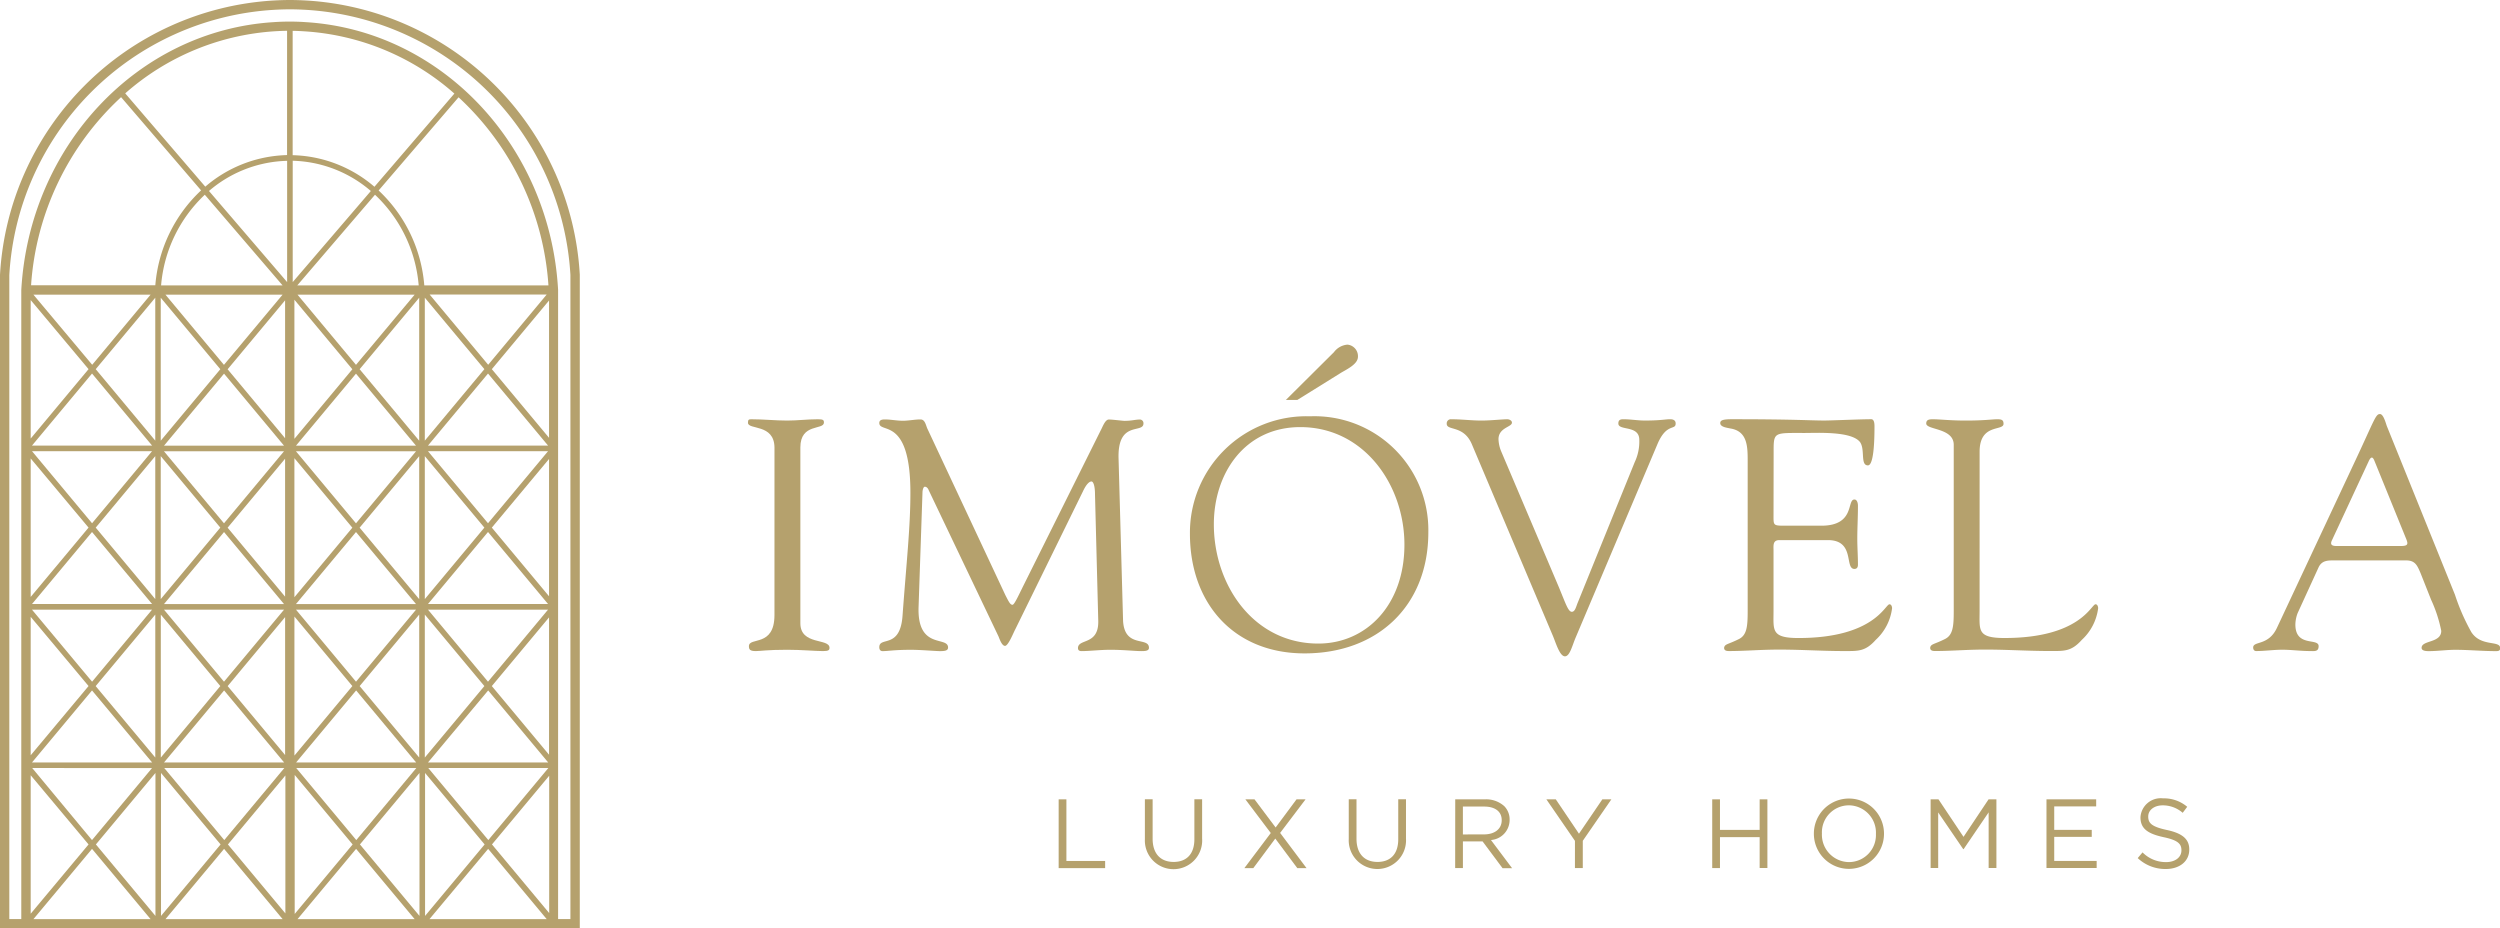 <svg xmlns="http://www.w3.org/2000/svg" xmlns:xlink="http://www.w3.org/1999/xlink" width="142.001" height="52.734" viewBox="0 0 142.001 52.734">
  <defs>
    <clipPath id="clip-path">
      <rect id="Retângulo_11" data-name="Retângulo 11" width="142.001" height="52.734" fill="none"/>
    </clipPath>
    <clipPath id="clip-path-2">
      <rect id="Retângulo_3" data-name="Retângulo 3" width="32.932" height="52.734" fill="none"/>
    </clipPath>
  </defs>
  <g id="Grupo_46" data-name="Grupo 46" transform="translate(-379 -8)">
    <g id="logo_horizon" data-name="logo horizon" transform="translate(379 8)">
      <g id="Grupo_28" data-name="Grupo 28" clip-path="url(#clip-path)">
        <path id="Caminho_92" data-name="Caminho 92" d="M112.141,63.613c-.018-1.358-1.506-.986-1.506-1.4,0-.167.037-.2.186-.2.689,0,1.358.074,2.046.074.577,0,1.153-.074,1.73-.074.3,0,.353.037.353.186,0,.446-1.339.018-1.339,1.414V73.6c0,1.265,1.655.837,1.655,1.395,0,.131-.056.186-.372.186-.428,0-1.228-.075-2.028-.075-1.134,0-1.525.075-1.786.075-.334,0-.391-.093-.391-.279,0-.54,1.451.074,1.451-1.767Z" transform="translate(-68.15 -38.199)" fill="#b5a16d"/>
        <path id="Caminho_93" data-name="Caminho 93" d="M143.889,73.47c.093,1.563,1.47.874,1.47,1.525,0,.186-.242.186-.447.186-.353,0-1-.075-1.748-.075-.576,0-1.172.075-1.637.075-.167,0-.2-.093-.2-.168,0-.558,1.172-.149,1.153-1.525l-.186-7.217c0-.465-.093-.725-.2-.725-.13,0-.3.167-.483.558l-3.85,7.85c-.093.167-.391.93-.577.93s-.316-.409-.372-.54l-3.962-8.3c-.056-.149-.149-.2-.223-.2-.055,0-.111.093-.13.279l-.223,6.529c-.093,2.474,1.674,1.655,1.674,2.325,0,.186-.2.205-.465.205-.242,0-1.079-.075-1.637-.075-.967,0-1.283.075-1.618.075-.13,0-.186-.093-.186-.223,0-.632,1.19.13,1.321-1.8.223-3.032.446-5,.446-6.975,0-4.371-1.767-3.329-1.767-3.962,0-.167.149-.2.316-.2.334,0,.669.075,1.023.075.334,0,.669-.075,1-.075.26,0,.3.316.391.521l4.427,9.449c.2.391.279.558.409.558.093,0,.279-.391.576-1l4.427-8.891c.112-.2.26-.651.483-.632.186,0,.781.075.874.075.428,0,.6-.075.893-.075a.208.208,0,0,1,.186.223c0,.6-1.488-.2-1.414,2.009Z" transform="translate(-80.098 -38.198)" fill="#b5a16d"/>
        <path id="Caminho_94" data-name="Caminho 94" d="M176,61.721a6.614,6.614,0,0,1,6.826-6.678,6.468,6.468,0,0,1,6.715,6.585c0,4.185-2.883,6.882-7.031,6.882-4.036,0-6.51-2.864-6.51-6.789m1.358-.54c0,3.441,2.251,6.771,5.933,6.771,2.716,0,4.892-2.177,4.892-5.617,0-3.385-2.288-6.678-5.915-6.678-3.125,0-4.91,2.585-4.91,5.524m4.092-7.068L184.18,51.4a1.068,1.068,0,0,1,.763-.428.658.658,0,0,1,.6.688c0,.447-.707.744-1.023.949L182.1,54.114Z" transform="translate(-108.411 -31.397)" fill="#b5a16d"/>
        <path id="Caminho_95" data-name="Caminho 95" d="M215.423,63.445c-.465-1.116-1.432-.763-1.432-1.172a.236.236,0,0,1,.261-.26c.576,0,1.153.074,1.711.074.5,0,1.209-.074,1.47-.074.112,0,.261.074.261.186.018.26-.763.279-.763.948a1.981,1.981,0,0,0,.168.725l3.255,7.664c.409.986.539,1.413.744,1.413.186,0,.242-.3.335-.52l3.236-7.98a2.746,2.746,0,0,0,.26-1.265c0-.856-1.19-.5-1.19-.93,0-.186.093-.242.279-.242.409,0,.818.074,1.228.074.893,0,1.172-.074,1.432-.074.2,0,.316.074.316.242,0,.409-.521-.055-1.042,1.19L221.319,74.4c-.2.465-.334,1.079-.614,1.079-.3,0-.521-.781-.688-1.172Z" transform="translate(-131.816 -38.199)" fill="#b5a16d"/>
        <path id="Caminho_96" data-name="Caminho 96" d="M257.465,67.426c0,.633-.037.633.707.633h2.009c1.934,0,1.432-1.488,1.879-1.488.149,0,.2.2.2.353,0,.651-.037,1.283-.037,1.879,0,.484.037.967.037,1.469,0,.168-.075.242-.2.242-.577,0,.056-1.637-1.507-1.637H257.8c-.391,0-.335.316-.335.595v3.423c0,1.1-.149,1.544,1.414,1.544,4.3,0,4.929-1.916,5.171-1.916.13,0,.149.185.149.223a2.938,2.938,0,0,1-.93,1.8c-.6.67-1,.633-1.822.633-1.414,0-2.827-.112-4.241-.075-.744.018-1.525.075-2.269.075-.168,0-.279-.037-.279-.186.037-.223.223-.186.818-.484.483-.223.521-.744.521-1.618V64.413c0-.837,0-1.73-1-1.879-.149-.037-.558-.075-.558-.3,0-.149.112-.223.651-.223,3.515,0,4.483.074,5.264.074.372,0,2.084-.074,2.66-.074.149,0,.186.186.186.409,0,2.065-.26,2.213-.372,2.213-.447,0-.149-.892-.447-1.32-.483-.632-2.418-.521-3.162-.521-1.786,0-1.748-.074-1.748,1.172Z" transform="translate(-156.728 -38.199)" fill="#b5a16d"/>
        <path id="Caminho_97" data-name="Caminho 97" d="M287.946,72.894c0,1.1-.149,1.544,1.414,1.544,4.3,0,4.929-1.916,5.171-1.916.13,0,.149.186.149.223a2.938,2.938,0,0,1-.93,1.8c-.6.67-1,.632-1.823.632-1.414,0-2.827-.111-4.241-.074-.744.018-1.525.074-2.269.074-.167,0-.279-.037-.279-.186.037-.223.223-.186.818-.484.484-.223.521-.744.521-1.618V63.464c0-.967-1.562-.837-1.562-1.209,0-.2.13-.242.372-.242.391,0,.968.074,1.879.074,1.06,0,1.507-.074,1.786-.074.242,0,.353.037.353.26,0,.428-1.358-.037-1.358,1.581Z" transform="translate(-175.504 -38.199)" fill="#b5a16d"/>
        <path id="Caminho_98" data-name="Caminho 98" d="M342.767,70.26c-.186-.428-.3-.707-.818-.707h-4.092c-.353,0-.688,0-.874.391l-1.19,2.6a1.91,1.91,0,0,0-.13.651c0,1.3,1.321.744,1.321,1.228,0,.334-.26.279-.5.279-.521,0-1.042-.075-1.563-.075-.5,0-1,.075-1.488.075-.112,0-.167-.093-.167-.2,0-.391.874-.074,1.358-1.135l4.445-9.486c1.1-2.344,1.153-2.641,1.4-2.641.2,0,.335.539.391.688l3.869,9.579a11.866,11.866,0,0,0,.93,2.121c.558.855,1.637.446,1.637.911,0,.167-.13.167-.26.167-.762,0-1.525-.075-2.288-.075-.5,0-1,.075-1.506.075-.112,0-.409,0-.409-.186,0-.447,1.116-.26,1.116-.967a7.792,7.792,0,0,0-.577-1.767Zm-5.022-1.86c-.13.26,0,.335.242.335h3.683c.409,0,.391-.131.3-.372l-1.823-4.483c-.093-.223-.186-.223-.3,0Z" transform="translate(-205.285 -37.722)" fill="#b5a16d"/>
        <path id="Caminho_99" data-name="Caminho 99" d="M156.59,118.233h.44v3.5h2.2v.407H156.59Z" transform="translate(-96.458 -72.83)" fill="#b5a16d"/>
        <path id="Caminho_100" data-name="Caminho 100" d="M169.344,120.5v-2.271h.44v2.243c0,.843.446,1.316,1.194,1.316.72,0,1.177-.435,1.177-1.288v-2.271h.44v2.237a1.628,1.628,0,1,1-3.251.034" transform="translate(-104.314 -72.83)" fill="#b5a16d"/>
        <path id="Caminho_101" data-name="Caminho 101" d="M185.559,120.146l-1.444-1.914h.519l1.2,1.6,1.188-1.6h.513l-1.445,1.908,1.5,2h-.525l-1.25-1.679-1.249,1.679h-.508Z" transform="translate(-113.378 -72.83)" fill="#b5a16d"/>
        <path id="Caminho_102" data-name="Caminho 102" d="M199.5,120.5v-2.271h.44v2.243c0,.843.447,1.316,1.194,1.316.72,0,1.177-.435,1.177-1.288v-2.271h.44v2.237a1.628,1.628,0,1,1-3.252.034" transform="translate(-122.89 -72.83)" fill="#b5a16d"/>
        <path id="Caminho_103" data-name="Caminho 103" d="M215.248,118.233h1.679a1.538,1.538,0,0,1,1.11.391,1.077,1.077,0,0,1,.3.77v.011a1.143,1.143,0,0,1-1.06,1.138l1.2,1.6h-.541L216.8,120.62h-1.116v1.517h-.44Zm1.64,1.991c.586,0,1-.3,1-.8v-.012c0-.48-.368-.769-1-.769h-1.205v1.584Z" transform="translate(-132.59 -72.83)" fill="#b5a16d"/>
        <path id="Caminho_104" data-name="Caminho 104" d="M230.352,120.592l-1.623-2.359h.535l1.316,1.952,1.328-1.952h.513l-1.624,2.354v1.551h-.446Z" transform="translate(-140.894 -72.83)" fill="#b5a16d"/>
        <path id="Caminho_105" data-name="Caminho 105" d="M253.26,118.233h.44v1.735h2.254v-1.735h.44v3.9h-.44V120.38H253.7v1.757h-.44Z" transform="translate(-156.005 -72.83)" fill="#b5a16d"/>
        <path id="Caminho_106" data-name="Caminho 106" d="M268.3,120.089v-.011a1.991,1.991,0,1,1,3.983-.012v.012a1.991,1.991,0,1,1-3.983.011m3.525,0v-.011a1.552,1.552,0,0,0-1.539-1.612,1.534,1.534,0,0,0-1.529,1.6v.012a1.552,1.552,0,0,0,1.539,1.612,1.534,1.534,0,0,0,1.528-1.6" transform="translate(-165.271 -72.723)" fill="#b5a16d"/>
        <path id="Caminho_107" data-name="Caminho 107" d="M285.564,118.233h.446l1.423,2.131,1.422-2.131h.446v3.9h-.441v-3.162l-1.422,2.091h-.022l-1.422-2.086v3.157h-.429Z" transform="translate(-175.904 -72.83)" fill="#b5a16d"/>
        <path id="Caminho_108" data-name="Caminho 108" d="M302.7,118.233h2.823v.4H303.14v1.333h2.131v.4H303.14v1.366h2.41v.4H302.7Z" transform="translate(-186.459 -72.83)" fill="#b5a16d"/>
        <path id="Caminho_109" data-name="Caminho 109" d="M316.2,121.479l.273-.323a1.858,1.858,0,0,0,1.339.552c.525,0,.87-.279.87-.664v-.011c0-.363-.2-.569-1.015-.742-.9-.195-1.311-.485-1.311-1.126v-.012a1.153,1.153,0,0,1,1.283-1.066,2.039,2.039,0,0,1,1.372.48l-.257.341a1.717,1.717,0,0,0-1.127-.424c-.508,0-.831.279-.831.63v.012c0,.368.2.574,1.06.758s1.271.507,1.271,1.1V121c0,.669-.558,1.1-1.333,1.1a2.286,2.286,0,0,1-1.6-.625" transform="translate(-194.776 -72.74)" fill="#b5a16d"/>
      </g>
    </g>
    <g id="simbolo_topo" data-name="simbolo topo" transform="translate(379 8)">
      <g id="Grupo_26" data-name="Grupo 26" clip-path="url(#clip-path-2)">
        <path id="Caminho_90" data-name="Caminho 90" d="M32.932,15.6A16.541,16.541,0,0,0,17.466.033c-.37-.022-.7-.033-1-.033s-.63.011-1,.033A16.545,16.545,0,0,0,0,15.611V52.734H32.932V15.6ZM32.4,52.205h-.7V16.459c-.46-8.178-6.616-14.715-14.319-15.2a13.084,13.084,0,0,0-1.853,0c-7.7.49-13.859,7.026-14.319,15.219V52.205H.529V15.627A16.011,16.011,0,0,1,15.5.562c.36-.022.676-.032.968-.032s.609.01.968.032A16.012,16.012,0,0,1,32.4,15.619ZM11.632,11.06l4.418,5.15h-6.9a7.98,7.98,0,0,1,2.484-5.15m12.152,5.15h-6.9L21.3,11.061a7.978,7.978,0,0,1,2.482,5.148m-7.06,9.815,3.291,3.949-3.291,3.949Zm.088-.391h6.82l-3.41,4.092Zm0-.317,3.41-4.092,3.41,4.092Zm-.088-.391v-7.9l3.291,3.949Zm-.529-.033-3.264-3.917,3.264-3.916Zm-.061.423H9.315l3.41-4.092Zm0,.317-3.41,4.092-3.41-4.092Zm.061.423V33.89l-3.264-3.917Zm-.061,8.256H9.315l3.41-4.091Zm4.088-4.091,3.41,4.091h-6.82Zm.207-.248,3.383-4.06v8.12Zm0-9,3.383-4.06v8.12Zm-.207-.248L16.9,16.739h6.65Zm-7.5,0L9.4,16.739h6.649Zm-3.59,4.308v-8.12l3.384,4.06Zm3.384,4.937-3.384,4.06v-8.12Zm0,9L9.134,43.03V34.91Zm-3.2-4.34h6.819l-3.41,4.092Zm6.88.423v7.834L12.931,38.97Zm.529-.032,3.291,3.949-3.291,3.949Zm.088-.391h6.82l-3.41,4.092Zm7,.28v8.12l-3.383-4.06Zm.318,0,3.383,4.06-3.383,4.06Zm.18-.28h6.819l-3.41,4.092Zm-.18-.6v-8.12l3.383,4.06Zm3.59-3.812,3.41,4.091H24.309Zm-3.41-4.588h6.819l-3.41,4.092Zm-.18-.6v-8.12l3.383,4.06Zm3.59-3.812,3.41,4.092H24.309Zm-18.9,3.812-3.383-4.06,3.383-4.06Zm-.181.28H1.817l3.41-4.092Zm.181.6v8.12l-3.383-4.06Zm-3.59,3.812-3.41-4.092H8.636Zm3.41,4.588H1.817l3.41-4.091Zm.181.6v8.12L5.434,38.97Zm-3.59,3.812L1.817,34.63H8.636Zm3.41,4.588H1.817l3.41-4.092Zm4.088-4.092,3.41,4.092H9.315Zm7.5,0,3.41,4.092h-6.82Zm7.5,0,3.41,4.092H24.309Zm.207-.248,3.25-3.9v7.8Zm0-9,3.25-3.9v7.8Zm3.25-5.1-3.25-3.9,3.25-3.9Zm-3.457-4.149-3.325-3.99h6.649Zm-22.492,0L1.9,16.739H8.552Zm-.207.248L1.743,24.909V17.043Zm0,9L1.743,33.906V26.04Zm0,9L1.743,42.9V35.037Zm-3.2,4.657H8.636l-3.41,4.092Zm3.2,4.34L1.743,51.9V44.034Zm3.8-4.06v8.12l-3.383-4.06Zm3.7,4.06-3.384,4.06v-8.12Zm-3.2-4.34h6.819l-3.41,4.092Zm6.88.423v7.834l-3.264-3.917Zm.529-.032,3.291,3.949-3.291,3.949Zm.088-.391h6.82l-3.41,4.092Zm7,.28v8.12l-3.383-4.06Zm3.7,4.06-3.383,4.06v-8.12Zm-3.2-4.34h6.819l-3.41,4.092Zm6.867.439v7.8l-3.25-3.9ZM16.626,16.023V9.131c.089,0,.181.006.285.013a7.072,7.072,0,0,1,4.153,1.705Zm-.317,0-4.439-5.175a7.071,7.071,0,0,1,4.152-1.7c.106-.007.2-.01.287-.013ZM5.227,48.216l3.325,3.99H1.9Zm7.5,0,3.325,3.99H9.4Zm7.5,0,3.325,3.99H16.9Zm7.5,0,3.325,3.99H24.394ZM24.1,16.209a8.3,8.3,0,0,0-2.594-5.39l4.541-5.293a16,16,0,0,1,5.105,10.683Zm-2.832-5.6a7.387,7.387,0,0,0-4.34-1.781c-.112-.007-.21-.011-.305-.014V1.753c.227,0,.461.013.726.03a14.2,14.2,0,0,1,8.46,3.532Zm-4.963-1.8c-.1,0-.194.007-.307.014a7.387,7.387,0,0,0-4.338,1.78l-4.547-5.3a14.2,14.2,0,0,1,8.452-3.524c.271-.017.509-.027.741-.03Zm-4.883,2.005a8.3,8.3,0,0,0-2.6,5.39H1.765A16,16,0,0,1,6.878,5.519Z" fill="#b5a16d"/>
      </g>
    </g>
  </g>
</svg>
